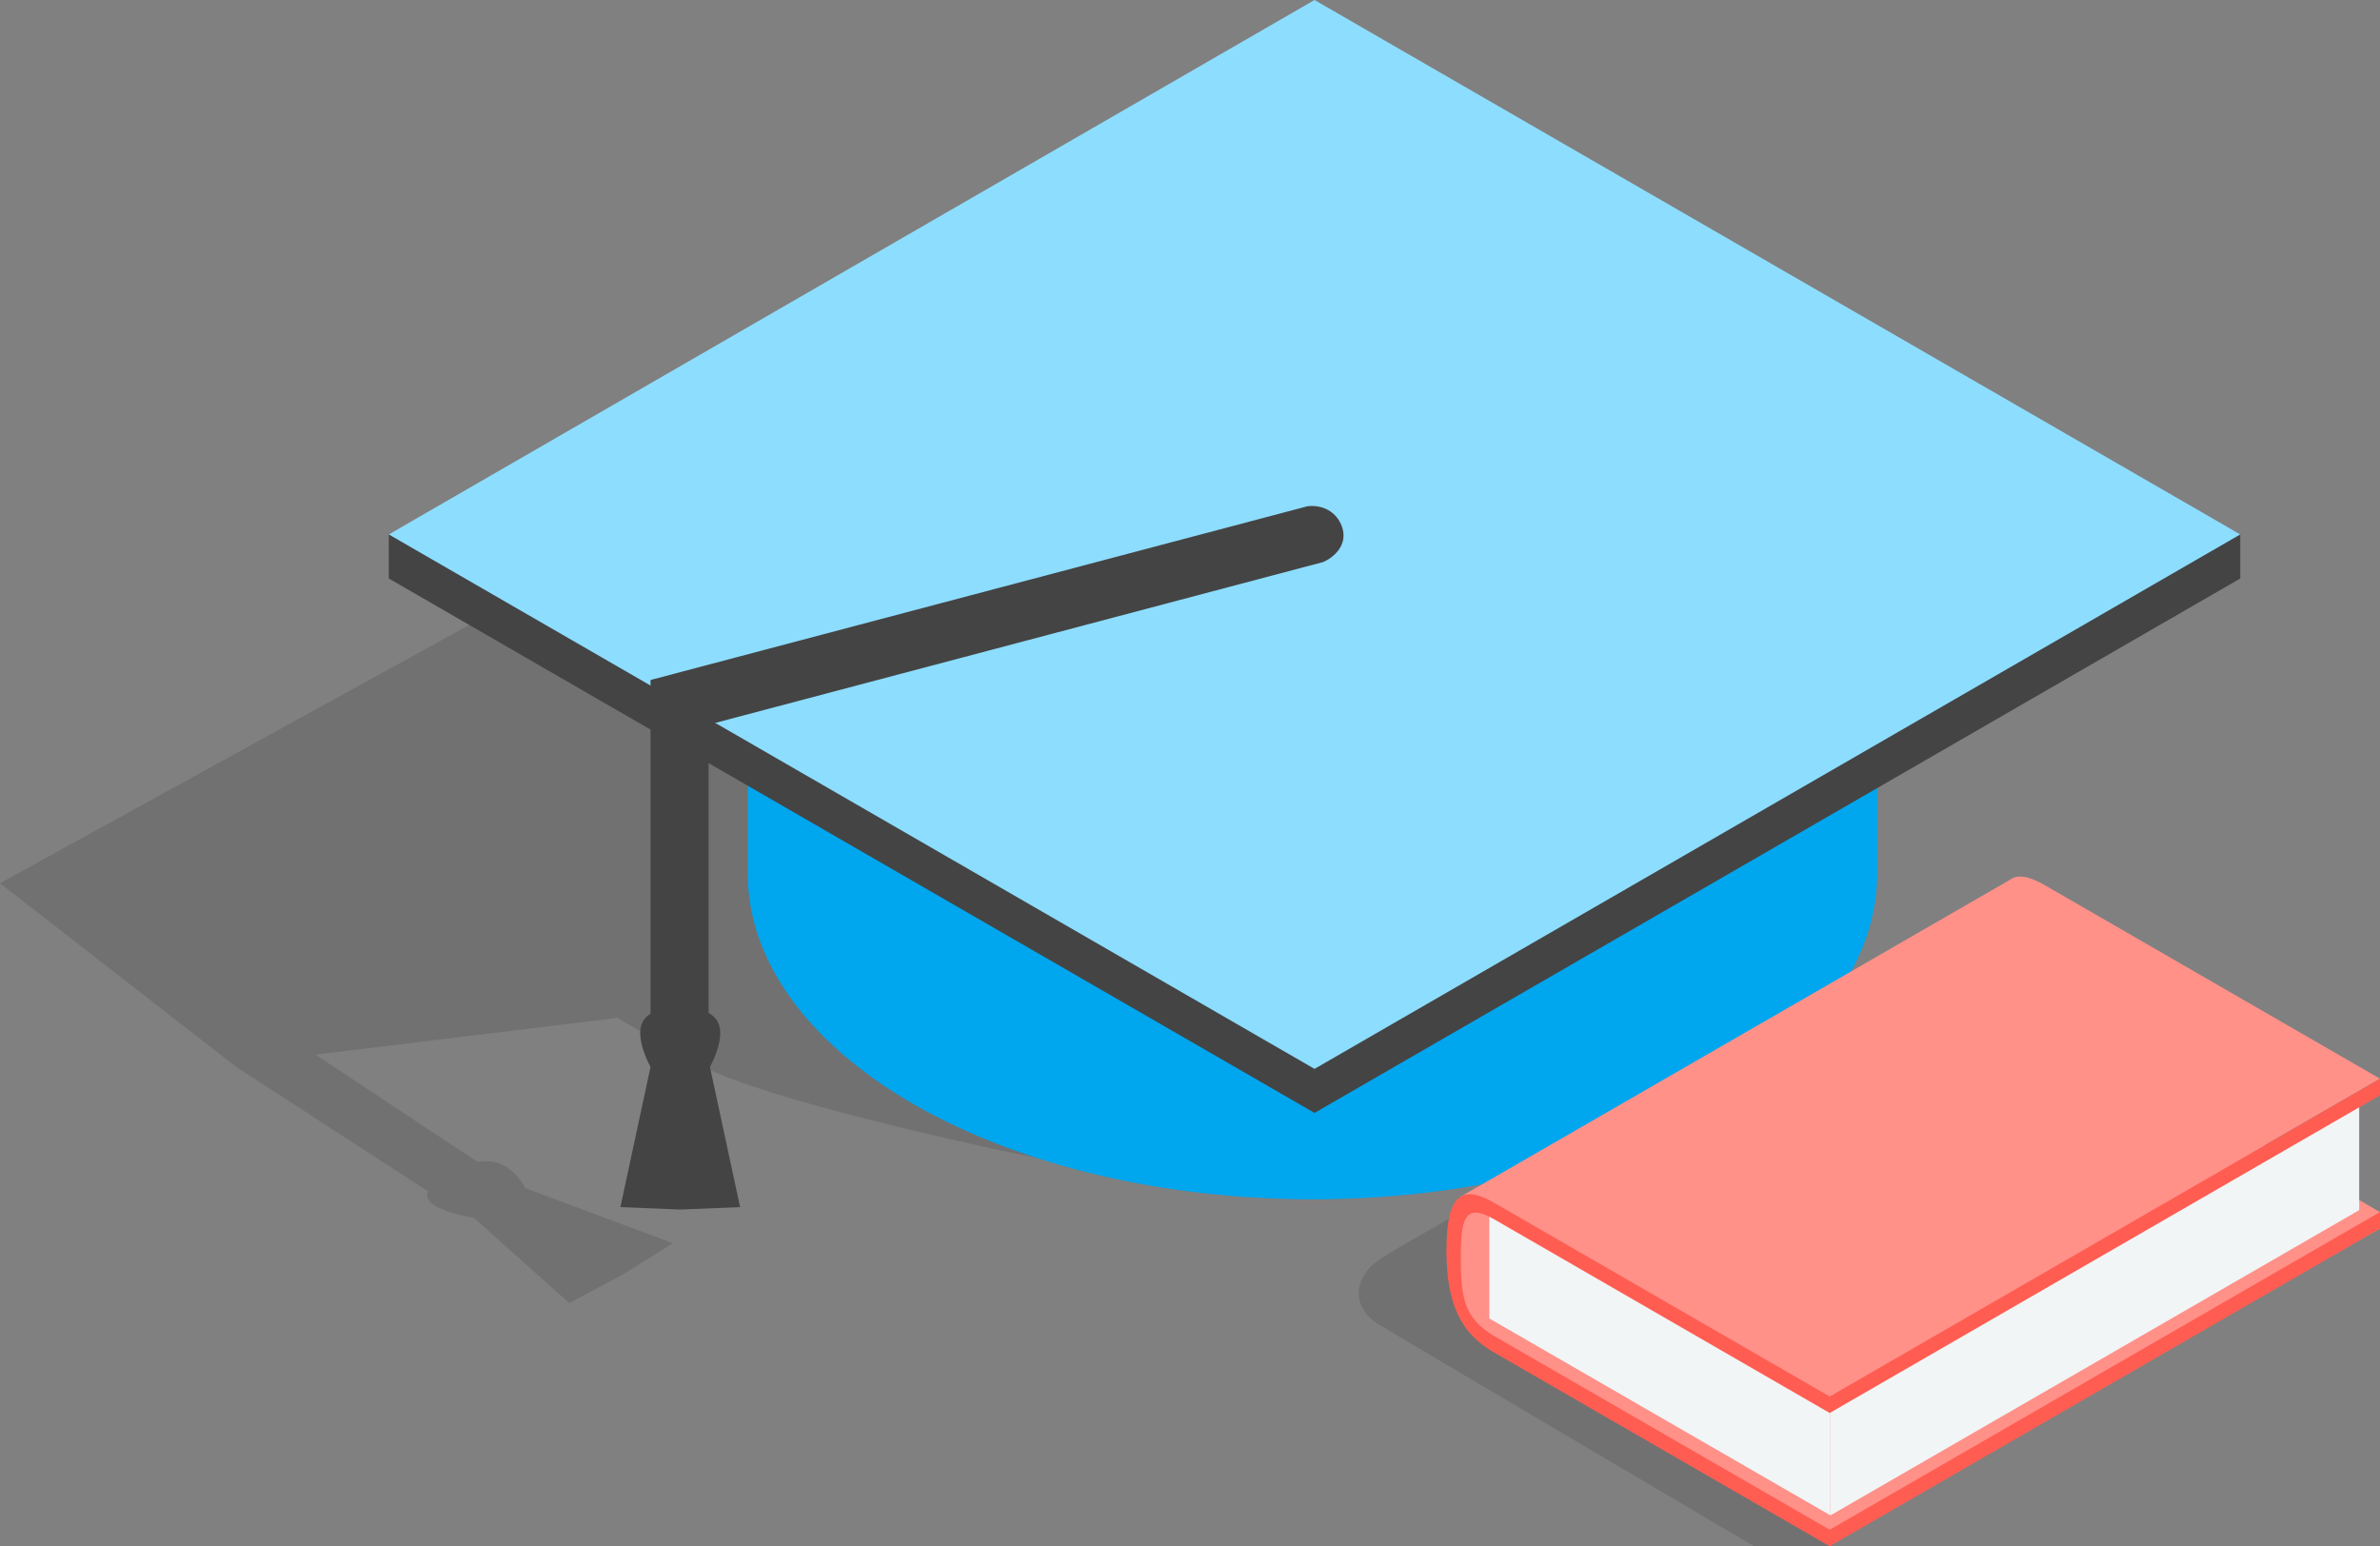 <?xml version="1.0" encoding="UTF-8"?>
<svg id="Layer_2" data-name="Layer 2" xmlns="http://www.w3.org/2000/svg" viewBox="0 0 409.6 266.12">
  <rect x="0" y="0" width="409.6" height="266.12" fill="#808080" stroke="none"/>
  <defs>
    <style>
      .cls-1 {
        fill: #ff9189;
      }

      .cls-2 {
        fill: #00a6ee;
      }

      .cls-3 {
        fill: #ff5d52;
      }

      .cls-4 {
        fill: #f1f5f6;
      }

      .cls-5 {
        fill: #444;
      }

      .cls-6 {
        fill: #8dddff;
      }

      .cls-7 {
        isolation: isolate;
        opacity: .12;
      }
    </style>
  </defs>
  <g id="Layer_1-2" data-name="Layer 1">
    <g>
      <path class="cls-7" d="M295.26,97.59c-23.51-7.87-47.48-15.03-70.01-25.44-4.87-1.05-9.73-2.12-14.6-3.21-4.97-1.11-5.46-6.14-2.96-8.97-3.64-1.67-7.25-3.4-10.85-5.17l-47.19,14.84L0,152.01l40.64,31.6,33.02,21.42c-.34.83-.08,1.62.96,2.32,2.25,1.51,6.93,2.24,6.93,2.24l16.41,14.67,9.28-4.94,8.56-5.36-25.4-9.47s-1.27-2.7-3.88-4c-1.3-.65-2.77-.79-4.34-.52l-27.89-18.46,51.94-6.33,13.07,7.54c12.43,7.17,59.13,16.57,59.13,16.57,0,0,105-49.77,118.9-79.69,3.58-7.75,4.16-14.67,2.2-20.55-1.44-.51-2.86-.99-4.26-1.46h0Z"/>
      <path class="cls-2" d="M128.68,150.32c0,14.35,9.53,28.68,28.46,39.67,37.99,21.89,99.5,21.89,137.45,0,18.97-10.99,28.48-25.32,28.48-39.67v-61.64h-194.38v61.64Z"/>
      <path class="cls-5" d="M66.91,91.98v7.58l159.32,91.98,159.32-91.98v-7.58L226.23,7.58,66.91,91.98Z"/>
      <path class="cls-6" d="M66.91,91.98l159.32,91.98,159.32-91.98L226.23,0,66.91,91.98Z"/>
      <path class="cls-5" d="M225.72,87.08c-.34,0-.55.03-.78.07l-112.98,29.88v60.33h9.99v-52.64l105.77-27.99c1.66-.7,4.46-2.9,3.18-6.23-.82-2.14-2.76-3.42-5.18-3.42h0Z"/>
      <path class="cls-5" d="M123.94,177.37c-.21-2.81-2.81-3.95-6.87-3.95s-6.66,1.14-6.87,3.95c-.21,2.81,1.76,6.24,1.76,6.24l-5.19,24.14,10.3.42,10.3-.42-5.19-24.14s1.97-3.43,1.76-6.24h0Z"/>
      <path class="cls-7" d="M326.62,165.36c-.81,1.54-83.74,47.73-88.94,51.21-5.2,3.48-4.87,8.61-.51,11.29,3.8,2.34,64.69,38.25,64.69,38.25h13.04l-.96-37.49,14.15,1.85,13.84-2.61,4.2-66.43-16.9,2.72s-1.8-.33-2.61,1.21h0Z"/>
      <path class="cls-1" d="M346.11,161.9c0-.17,0-.31,0-.47-.85-.02-1.65.06-2.43.2.08,3.07-80.29,34.34-92.35,46.07-1.45,1.41-.73,4.76-.9,5.98-1.59,11.35,3.56,16.14,4.5,16.86,4.64,3.57,59.95,34.4,59.95,34.4l94.71-53.5v-2.84l-57.73-33.33c-5.22-3.02-5.76-6.76-5.76-13.37Z"/>
      <path class="cls-4" d="M256.32,226.92l58.69,33.88v-18.51l-58.69-33.88v18.51Z"/>
      <path class="cls-4" d="M315.01,260.81l91.01-52.54v-18.51l-91.01,52.54v18.51Z"/>
      <path class="cls-1" d="M345.8,151.52l-.03-.02-94.43,54.48,7.46,3.23,56.09,31.12,94.71-54.68-57.73-33.33c-2.71-1.56-4.71-1.92-6.07-.82h0Z"/>
      <path class="cls-3" d="M314.89,243.19l94.71-54.68v-2.84l-94.71,54.68v2.84Z"/>
      <path class="cls-3" d="M314.89,266.12l94.71-54.68v-2.84l-94.71,54.68v2.84Z"/>
      <path class="cls-3" d="M248.94,215.16c0,9.64,2.64,14.41,8.23,17.63l57.73,33.33v-2.84l-57.73-33.33c-5.22-3.02-5.76-6.76-5.76-13.37s.54-9.73,5.76-6.72l57.73,33.33v-2.84l-57.73-33.33c-5.58-3.22-8.23-1.51-8.23,8.14Z"/>
    </g>
  </g>
</svg>